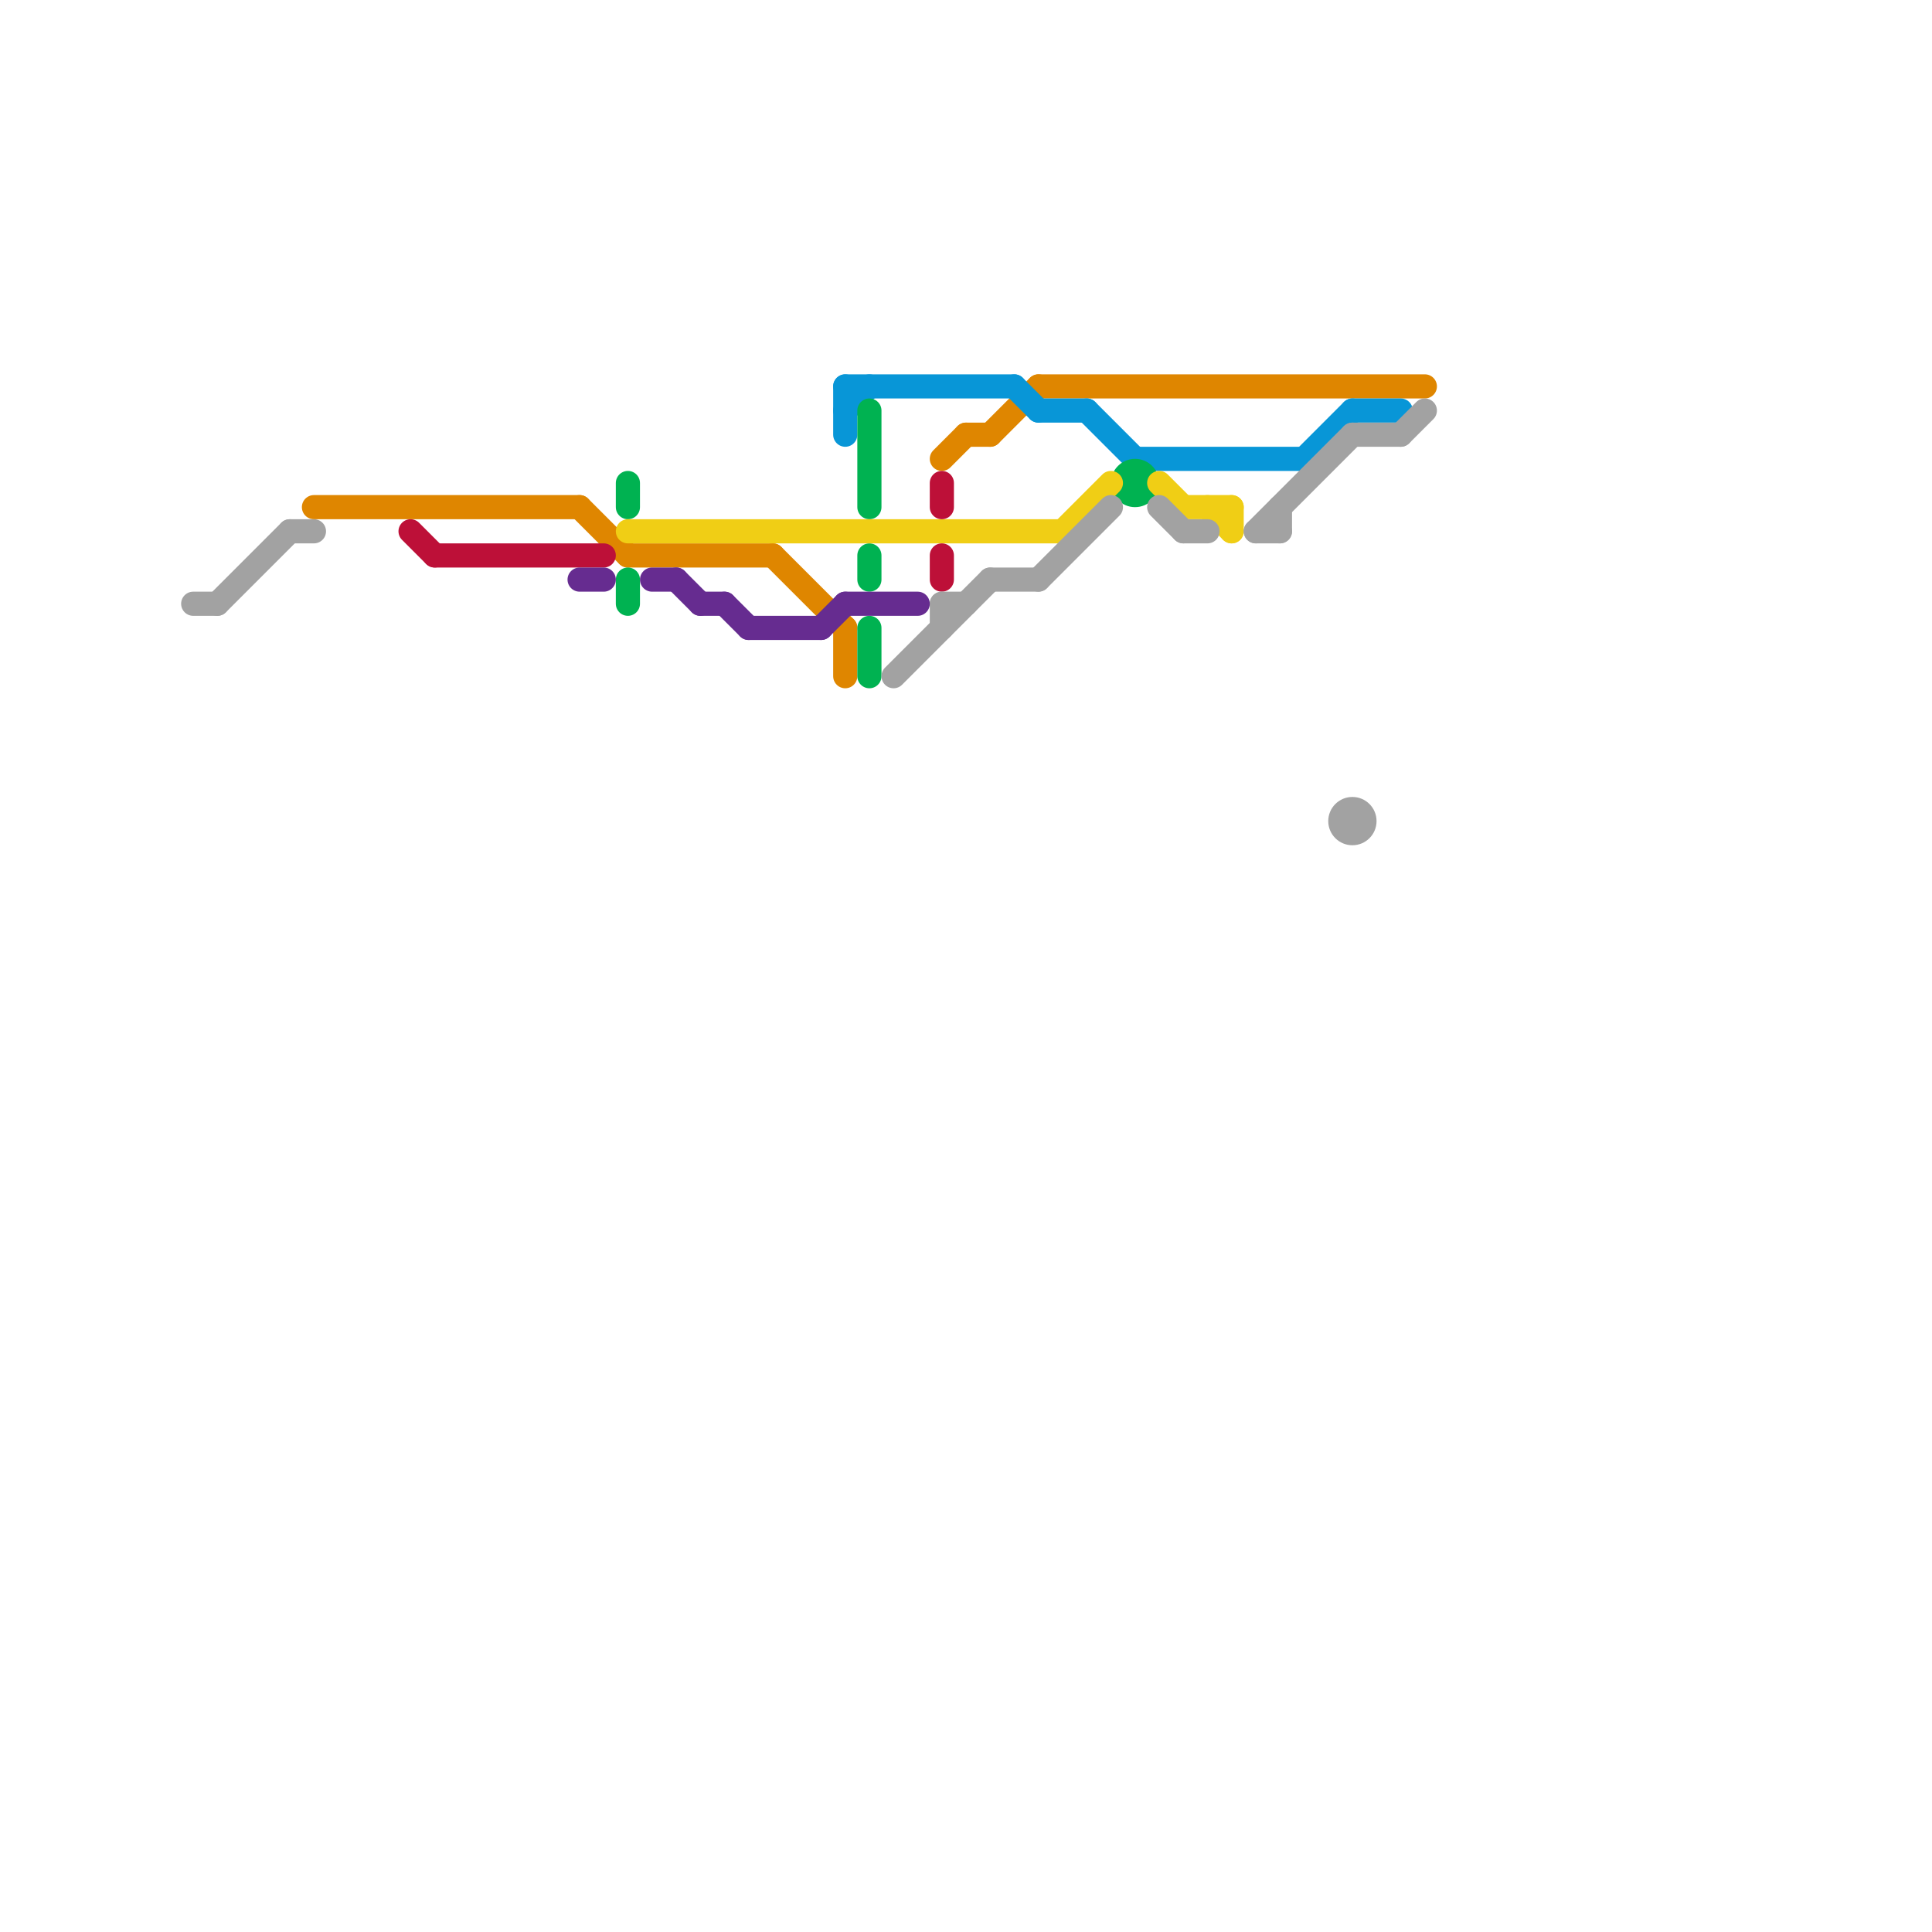 
<svg version="1.1" xmlns="http://www.w3.org/2000/svg" viewBox="0 0 80 80">
<style>text { font: 1px Helvetica; font-weight: 600; white-space: pre; dominant-baseline: central; } line { stroke-width: 1; fill: none; stroke-linecap: round; stroke-linejoin: round; } .c0 { stroke: #df8600 } .c1 { stroke: #0896d7 } .c2 { stroke: #00b251 } .c3 { stroke: #f0ce15 } .c4 { stroke: #bd1038 } .c5 { stroke: #a2a2a2 } .c6 { stroke: #662c90 } .w1 { stroke-width: 1; }</style><defs><g id="wm-xf"><circle r="1.2" fill="#000"/><circle r="0.9" fill="#fff"/><circle r="0.6" fill="#000"/><circle r="0.3" fill="#fff"/></g><g id="wm"><circle r="0.6" fill="#000"/><circle r="0.3" fill="#fff"/></g></defs><line class="c0 " x1="26" y1="23" x2="32" y2="23"/><line class="c0 " x1="24" y1="21" x2="26" y2="23"/><line class="c0 " x1="39" y1="19" x2="40" y2="18"/><line class="c0 " x1="32" y1="23" x2="35" y2="26"/><line class="c0 " x1="13" y1="21" x2="24" y2="21"/><line class="c0 " x1="43" y1="16" x2="59" y2="16"/><line class="c0 " x1="35" y1="26" x2="35" y2="28"/><line class="c0 " x1="41" y1="18" x2="43" y2="16"/><line class="c0 " x1="40" y1="18" x2="41" y2="18"/><line class="c1 " x1="56" y1="17" x2="58" y2="17"/><line class="c1 " x1="35" y1="16" x2="42" y2="16"/><line class="c1 " x1="42" y1="16" x2="43" y2="17"/><line class="c1 " x1="43" y1="17" x2="45" y2="17"/><line class="c1 " x1="45" y1="17" x2="47" y2="19"/><line class="c1 " x1="35" y1="17" x2="36" y2="16"/><line class="c1 " x1="54" y1="19" x2="56" y2="17"/><line class="c1 " x1="47" y1="19" x2="54" y2="19"/><line class="c1 " x1="35" y1="16" x2="35" y2="18"/><line class="c2 " x1="26" y1="20" x2="26" y2="21"/><line class="c2 " x1="36" y1="26" x2="36" y2="28"/><line class="c2 " x1="36" y1="17" x2="36" y2="21"/><line class="c2 " x1="36" y1="23" x2="36" y2="24"/><line class="c2 " x1="26" y1="24" x2="26" y2="25"/><circle cx="47" cy="20" r="1" fill="#00b251" /><line class="c3 " x1="26" y1="22" x2="44" y2="22"/><line class="c3 " x1="49" y1="21" x2="51" y2="21"/><line class="c3 " x1="50" y1="21" x2="51" y2="22"/><line class="c3 " x1="51" y1="21" x2="51" y2="22"/><line class="c3 " x1="48" y1="20" x2="49" y2="21"/><line class="c3 " x1="44" y1="22" x2="46" y2="20"/><line class="c4 " x1="39" y1="20" x2="39" y2="21"/><line class="c4 " x1="39" y1="23" x2="39" y2="24"/><line class="c4 " x1="18" y1="23" x2="25" y2="23"/><line class="c4 " x1="17" y1="22" x2="18" y2="23"/><line class="c5 " x1="37" y1="28" x2="41" y2="24"/><line class="c5 " x1="56" y1="18" x2="58" y2="18"/><line class="c5 " x1="39" y1="25" x2="39" y2="26"/><line class="c5 " x1="39" y1="25" x2="40" y2="25"/><line class="c5 " x1="49" y1="22" x2="50" y2="22"/><line class="c5 " x1="9" y1="25" x2="12" y2="22"/><line class="c5 " x1="8" y1="25" x2="9" y2="25"/><line class="c5 " x1="43" y1="24" x2="46" y2="21"/><line class="c5 " x1="58" y1="18" x2="59" y2="17"/><line class="c5 " x1="52" y1="22" x2="53" y2="22"/><line class="c5 " x1="52" y1="22" x2="56" y2="18"/><line class="c5 " x1="48" y1="21" x2="49" y2="22"/><line class="c5 " x1="12" y1="22" x2="13" y2="22"/><line class="c5 " x1="41" y1="24" x2="43" y2="24"/><line class="c5 " x1="53" y1="21" x2="53" y2="22"/><circle cx="56" cy="34" r="1" fill="#a2a2a2" /><line class="c6 " x1="24" y1="24" x2="25" y2="24"/><line class="c6 " x1="30" y1="25" x2="31" y2="26"/><line class="c6 " x1="27" y1="24" x2="28" y2="24"/><line class="c6 " x1="28" y1="24" x2="29" y2="25"/><line class="c6 " x1="31" y1="26" x2="34" y2="26"/><line class="c6 " x1="35" y1="25" x2="38" y2="25"/><line class="c6 " x1="34" y1="26" x2="35" y2="25"/><line class="c6 " x1="29" y1="25" x2="30" y2="25"/>
</svg>
